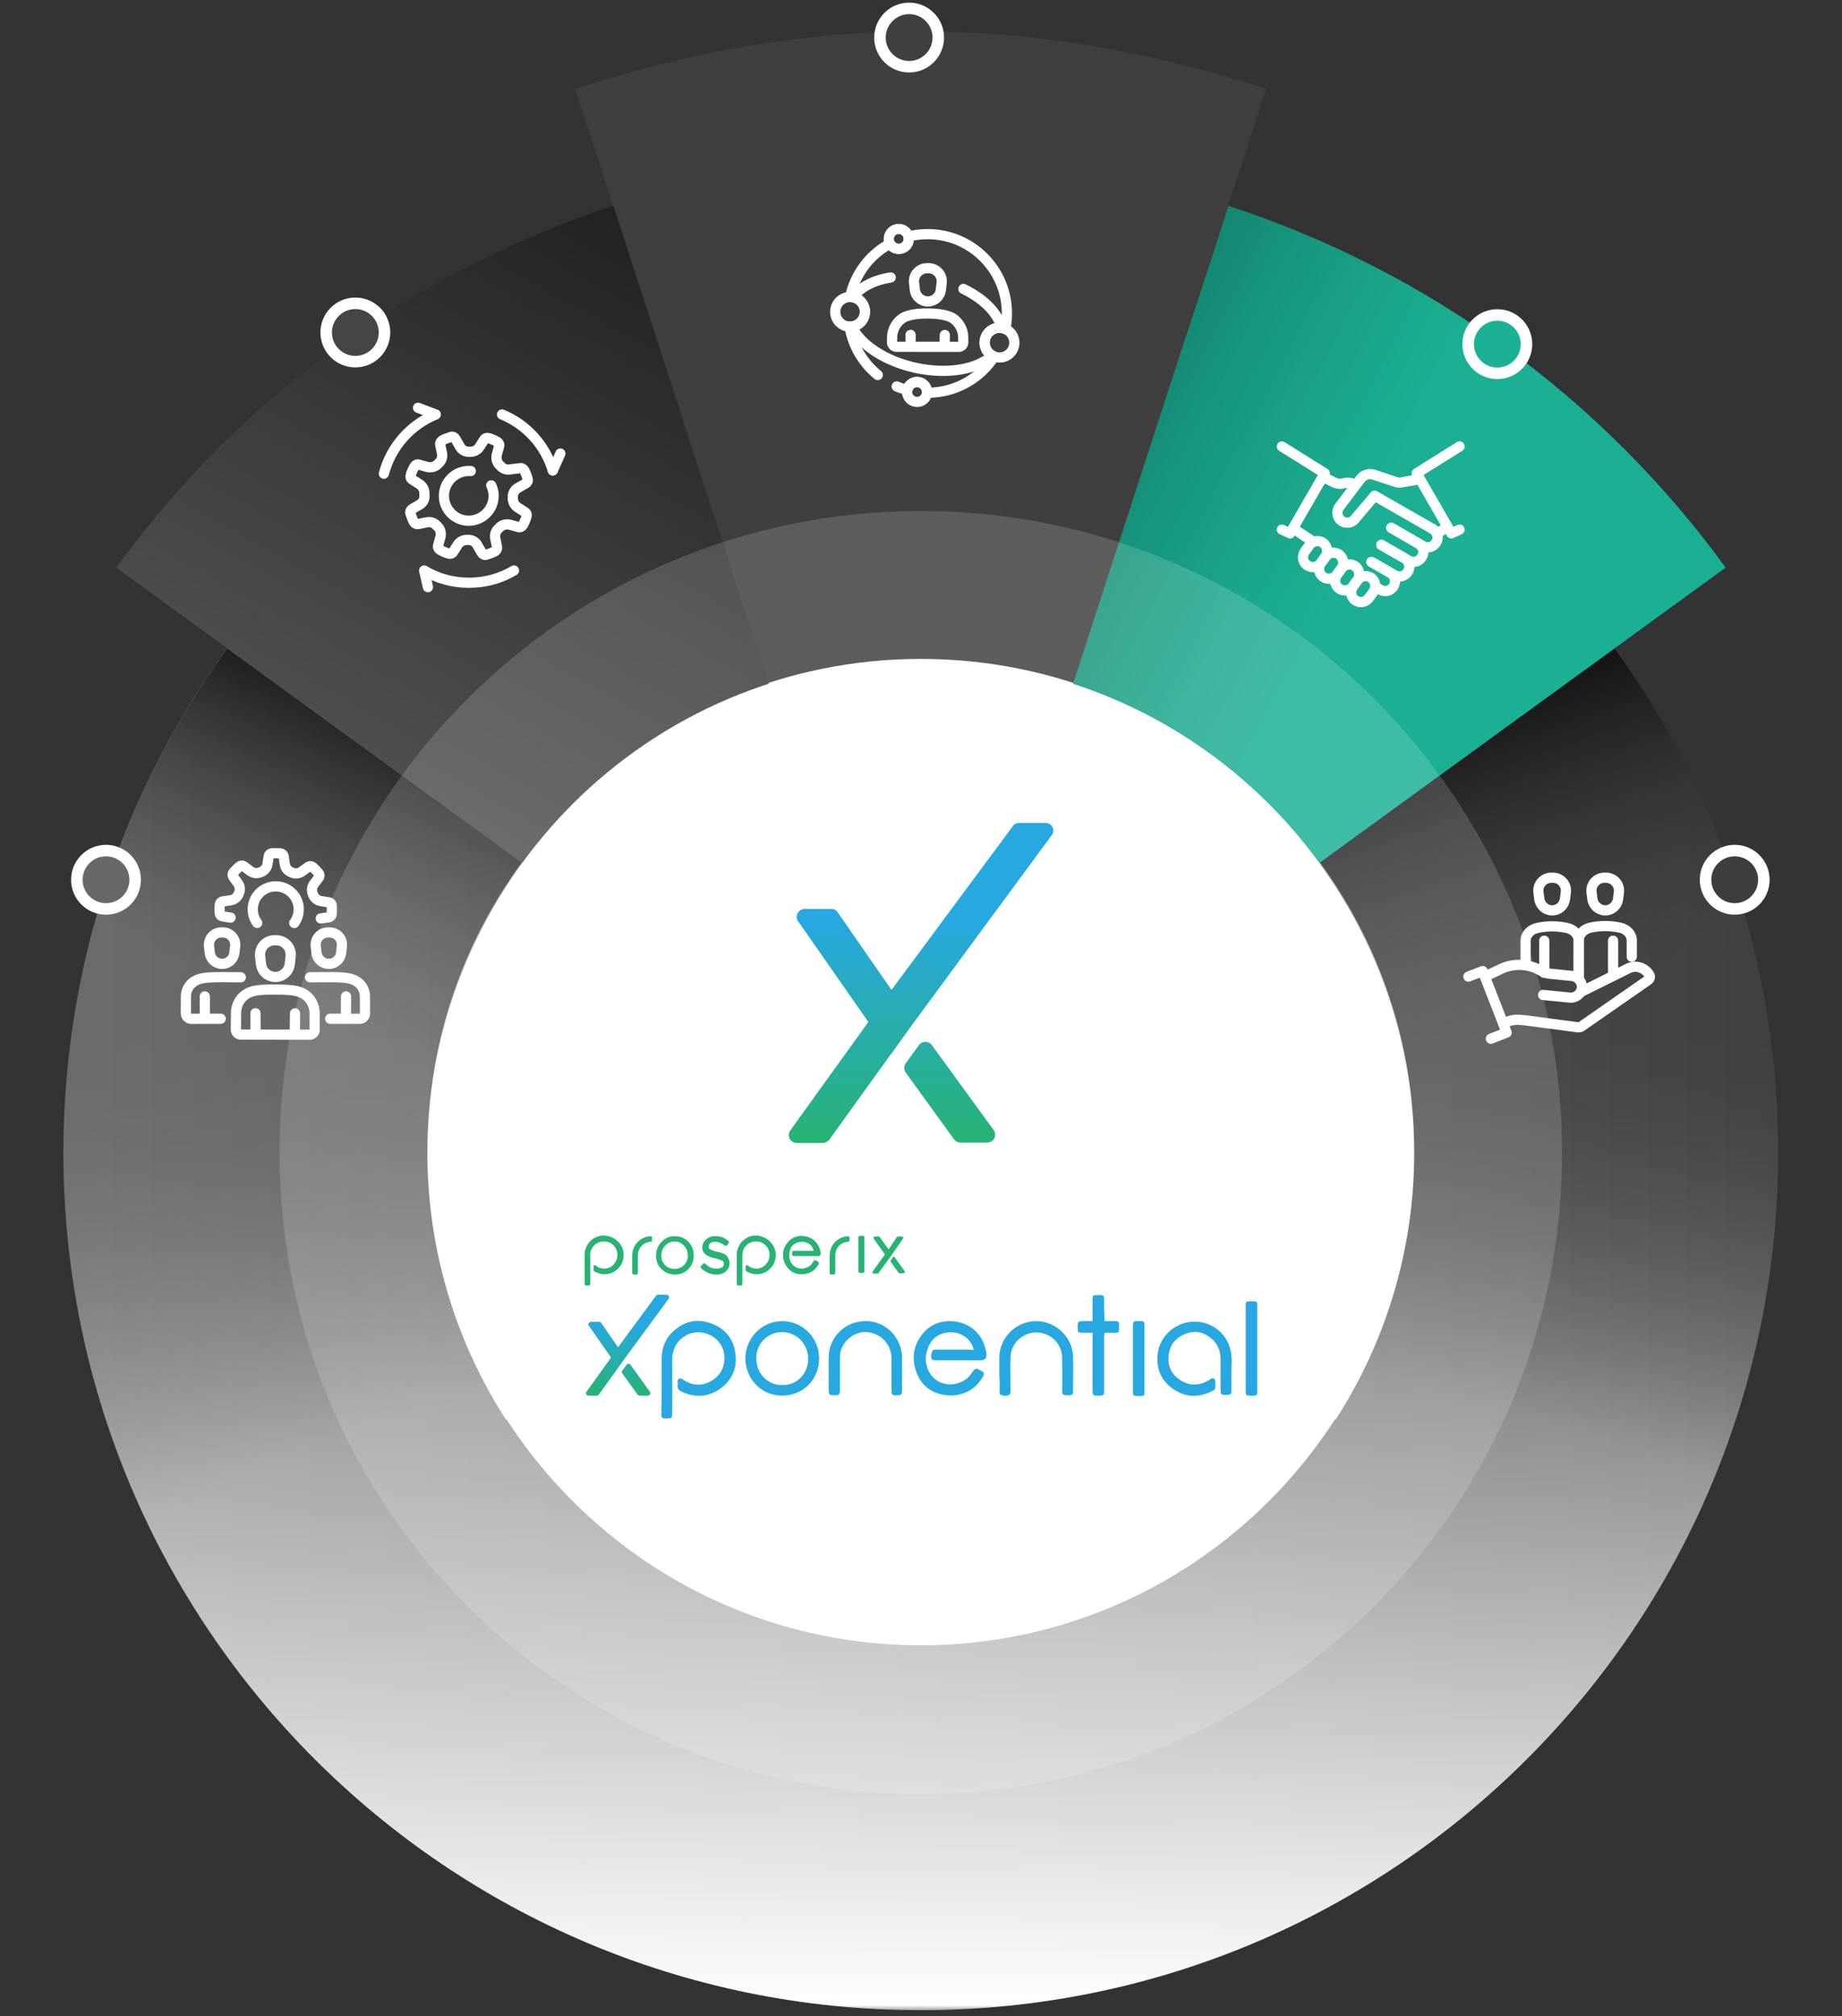 <svg width="254" height="278" viewBox="0 0 254 278" fill="none" xmlns="http://www.w3.org/2000/svg">
<rect x="0" y="0" width="254" height="278" fill="#333333" stroke="none"/>
<path d="M245.196 158.915C245.196 93.602 192.265 40.655 126.971 40.655C61.676 40.655 8.745 93.602 8.745 158.915C8.745 224.229 61.676 277.176 126.971 277.176C192.265 277.176 245.196 224.229 245.196 158.915Z" fill="url(#paint0_linear_401_3129)"/>
<path d="M126.97 158.915L79.318 12.256C111.69 1.718 142.211 1.718 174.582 12.256L126.97 158.915Z" fill="#3F3F3F"/>
<g opacity="0.49">
<path d="M194.89 158.915C194.89 121.394 164.482 90.976 126.971 90.976C89.46 90.976 59.052 121.394 59.052 158.915C59.052 196.437 89.46 226.855 126.971 226.855C164.482 226.855 194.89 196.437 194.89 158.915Z" fill="white"/>
</g>
<path d="M129.383 5.177C129.383 2.956 127.583 1.155 125.362 1.155C123.141 1.155 121.341 2.956 121.341 5.177C121.341 7.399 123.141 9.2 125.362 9.2C127.583 9.2 129.383 7.399 129.383 5.177Z" fill="#3F3F3F" stroke="white" stroke-width="1.587" stroke-miterlimit="10"/>
<path d="M123.629 47.815C123.284 47.815 123 47.531 123 47.185L123.018 46.636C122.982 45.306 123.833 44.03 124.968 43.622C125.703 43.365 126.599 43.214 127.928 43.223C129.258 43.232 130.153 43.383 130.889 43.64C132.023 44.048 132.874 45.342 132.821 46.671L132.83 47.194C132.83 47.54 132.546 47.824 132.201 47.824L123.629 47.815Z" stroke="white" stroke-width="1.406" stroke-miterlimit="10" stroke-linecap="round" stroke-linejoin="round"/>
<path d="M125.562 47.77V46.175" stroke="white" stroke-width="1.406" stroke-miterlimit="10" stroke-linecap="round" stroke-linejoin="round"/>
<path d="M130.286 46.193L130.26 47.771" stroke="white" stroke-width="1.406" stroke-miterlimit="10" stroke-linecap="round" stroke-linejoin="round"/>
<path d="M121.041 51.706C119.02 50.066 117.593 47.717 117.149 45.032C117.167 45.032 117.194 45.032 117.22 45.032C118.355 45.032 119.268 44.119 119.268 42.984C119.268 41.849 118.364 40.945 117.229 40.937C117.903 37.763 119.95 35.095 122.725 33.597C122.955 34.023 123.416 34.315 123.939 34.315C124.701 34.315 125.313 33.695 125.313 32.941C125.313 32.826 125.304 32.72 125.269 32.613C126.12 32.392 127.006 32.285 127.919 32.285C133.955 32.285 138.848 37.178 138.848 43.215C138.848 43.95 138.777 44.668 138.635 45.368C138.387 45.253 138.103 45.2 137.82 45.2C136.685 45.2 135.772 46.113 135.772 47.248C135.772 48.125 136.322 48.87 137.102 49.162C135.161 52.167 131.775 54.152 127.928 54.152C127.901 54.152 127.866 54.152 127.83 54.152C127.848 53.851 127.777 53.55 127.6 53.284C127.174 52.654 126.323 52.486 125.694 52.903C125.375 53.115 125.18 53.434 125.109 53.789C124.604 53.656 124.116 53.488 123.647 53.284" stroke="white" stroke-width="1.406" stroke-miterlimit="10" stroke-linecap="round" stroke-linejoin="round"/>
<path d="M117.654 40.99C118.594 39.598 120.473 38.632 122.822 38.26" stroke="white" stroke-width="1.406" stroke-miterlimit="10" stroke-linecap="round" stroke-linejoin="round"/>
<path d="M117.46 45.023C118.639 47.513 121.989 49.783 126.262 50.722C130.667 51.679 134.771 50.935 136.827 49.038" stroke="white" stroke-width="1.406" stroke-miterlimit="10" stroke-linecap="round" stroke-linejoin="round"/>
<path d="M138.095 45.218C137.643 43.197 135.675 41.211 132.848 39.837" stroke="white" stroke-width="1.406" stroke-miterlimit="10" stroke-linecap="round" stroke-linejoin="round"/>
<path d="M125.313 32.941C125.313 33.704 124.702 34.315 123.939 34.315C123.416 34.315 122.964 34.023 122.725 33.597C122.619 33.402 122.557 33.181 122.557 32.941C122.557 32.179 123.177 31.567 123.931 31.567C124.578 31.567 125.118 32.011 125.26 32.613C125.296 32.72 125.313 32.826 125.313 32.941Z" stroke="white" stroke-width="1.406" stroke-miterlimit="10" stroke-linecap="round" stroke-linejoin="round"/>
<path d="M127.83 54.144C127.804 54.551 127.591 54.941 127.219 55.19C126.589 55.606 125.738 55.438 125.313 54.809C125.1 54.489 125.038 54.126 125.109 53.78C125.18 53.435 125.375 53.107 125.694 52.894C126.323 52.468 127.174 52.646 127.6 53.275C127.768 53.541 127.848 53.842 127.83 54.144Z" stroke="white" stroke-width="1.406" stroke-miterlimit="10" stroke-linecap="round" stroke-linejoin="round"/>
<path d="M119.268 42.993C119.268 44.127 118.355 45.04 117.22 45.04C117.194 45.04 117.167 45.04 117.149 45.04C116.05 45.005 115.173 44.101 115.173 43.002C115.173 41.867 116.086 40.954 117.22 40.954H117.229C118.355 40.945 119.268 41.858 119.268 42.993Z" stroke="white" stroke-width="1.406" stroke-miterlimit="10" stroke-linecap="round" stroke-linejoin="round"/>
<path d="M139.876 47.248C139.876 48.382 138.955 49.295 137.829 49.295C137.572 49.295 137.332 49.251 137.102 49.162C136.322 48.87 135.772 48.125 135.772 47.248C135.772 46.113 136.694 45.2 137.82 45.2C138.113 45.2 138.387 45.262 138.635 45.368C139.362 45.679 139.876 46.405 139.876 47.248Z" stroke="white" stroke-width="1.406" stroke-miterlimit="10" stroke-linecap="round" stroke-linejoin="round"/>
<path d="M127.83 36.983H128.061C129.133 36.983 129.975 37.923 129.851 38.995L129.736 39.971C129.629 40.875 128.858 41.566 127.945 41.566C127.032 41.566 126.261 40.883 126.155 39.971L126.04 38.995C125.916 37.923 126.749 36.983 127.83 36.983Z" stroke="white" stroke-width="1.406" stroke-miterlimit="10" stroke-linecap="round" stroke-linejoin="round"/>
<path d="M126.971 90.856C89.412 90.856 58.931 121.306 58.931 158.916C58.931 172.471 62.912 185.102 69.748 195.721L184.193 195.721C191.03 185.102 195.011 172.471 195.011 158.916C195.011 121.306 164.57 90.856 126.971 90.856Z" fill="url(#paint1_linear_401_3129)"/>
<mask id="mask0_401_3129" style="mask-type:alpha" maskUnits="userSpaceOnUse" x="0" y="104" width="254" height="174">
<rect x="0.266" y="277.176" width="172.452" height="253.735" transform="rotate(-90 0.266 277.176)" fill="url(#paint2_radial_401_3129)"/>
</mask>
<g mask="url(#mask0_401_3129)">
<path d="M245.196 158.915C245.196 93.602 192.265 40.655 126.971 40.655C61.676 40.655 8.745 93.602 8.745 158.915C8.745 224.229 61.676 277.176 126.971 277.176C192.265 277.176 245.196 224.229 245.196 158.915Z" fill="url(#paint3_linear_401_3129)"/>
</g>
<path d="M126.97 158.916L31.345 89.408C17.149 108.917 8.785 132.931 8.785 158.916C8.785 171.747 10.836 184.137 14.616 195.721L118.807 195.721L126.97 158.916Z" fill="url(#paint4_linear_401_3129)"/>
<path d="M222.637 89.408L126.971 158.916L174.14 195.721L239.365 195.721C243.145 184.137 245.196 171.788 245.196 158.916C245.196 132.931 236.832 108.917 222.637 89.408Z" fill="url(#paint5_linear_401_3129)"/>
<path d="M169.395 28.387L126.971 158.915L237.958 78.265C221.109 55.096 197.182 37.437 169.395 28.387Z" fill="url(#paint6_linear_401_3129)"/>
<path d="M84.587 28.387C56.76 37.437 32.874 55.096 16.024 78.265L127.012 158.915L84.587 28.387Z" fill="url(#paint7_linear_401_3129)"/>
<g opacity="0.16">
<path d="M215.399 158.916C215.399 110.064 175.808 70.462 126.971 70.462C78.133 70.462 38.543 110.064 38.543 158.916C38.543 207.767 78.133 247.369 126.971 247.369C175.808 247.369 215.399 207.767 215.399 158.916Z" fill="white"/>
</g>
<path d="M194.89 158.915C194.89 121.394 164.482 90.976 126.971 90.976C89.46 90.976 59.052 121.394 59.052 158.915C59.052 196.437 89.46 226.855 126.971 226.855C164.482 226.855 194.89 196.437 194.89 158.915Z" fill="white"/>
<path d="M18.638 121.305C18.638 119.084 16.838 117.283 14.617 117.283C12.396 117.283 10.596 119.084 10.596 121.305C10.596 123.527 12.396 125.328 14.617 125.328C16.838 125.328 18.638 123.527 18.638 121.305Z" fill="#686868" stroke="white" stroke-width="1.587" stroke-miterlimit="10"/>
<path d="M243.226 121.305C243.226 119.084 241.426 117.283 239.205 117.283C236.984 117.283 235.184 119.084 235.184 121.305C235.184 123.527 236.984 125.328 239.205 125.328C241.426 125.328 243.226 123.527 243.226 121.305Z" fill="#3D3D3D" stroke="white" stroke-width="1.587" stroke-miterlimit="10"/>
<path d="M53.02 45.844C53.02 43.623 51.22 41.822 48.999 41.822C46.778 41.822 44.977 43.623 44.977 45.844C44.977 48.066 46.778 49.867 48.999 49.867C51.22 49.867 53.02 48.066 53.02 45.844Z" fill="#454545" stroke="white" stroke-width="1.587" stroke-miterlimit="10"/>
<path d="M210.493 47.453C210.493 45.231 208.692 43.43 206.471 43.43C204.251 43.43 202.45 45.231 202.45 47.453C202.45 49.674 204.251 51.475 206.471 51.475C208.692 51.475 210.493 49.674 210.493 47.453Z" fill="#1CB195" stroke="white" stroke-width="1.587" stroke-miterlimit="10"/>
<path d="M94.979 171.277C94.477 170.729 93.839 170.456 93.063 170.456C92.288 170.456 91.65 170.729 91.148 171.322C90.692 171.824 90.464 172.416 90.464 173.146C90.464 173.829 90.692 174.468 91.194 174.969C91.695 175.471 92.334 175.744 93.063 175.744C93.839 175.744 94.477 175.471 94.933 174.969C95.435 174.468 95.663 173.829 95.663 173.146C95.663 172.371 95.435 171.778 94.979 171.277ZM94.614 174.057C94.431 174.331 94.249 174.559 93.93 174.741C93.656 174.878 93.337 174.969 93.018 174.969C92.699 174.969 92.379 174.878 92.106 174.741C91.832 174.604 91.604 174.377 91.422 174.057C91.239 173.784 91.194 173.465 91.194 173.1C91.194 172.553 91.376 172.143 91.741 171.732C92.106 171.368 92.516 171.185 93.018 171.185C93.519 171.185 93.93 171.368 94.295 171.732C94.659 172.097 94.842 172.553 94.842 173.1C94.888 173.419 94.796 173.738 94.614 174.057ZM106.972 172.918C107.017 173.647 106.744 174.377 106.242 174.878C105.741 175.425 105.057 175.699 104.327 175.699C103.825 175.699 103.369 175.562 102.913 175.288C102.868 175.243 102.822 175.197 102.822 175.106V174.65C102.822 174.559 102.868 174.513 102.913 174.468C103.005 174.422 103.05 174.422 103.141 174.513C103.461 174.787 103.871 174.924 104.281 174.924C104.829 174.924 105.33 174.696 105.649 174.285C106.014 173.875 106.151 173.374 106.105 172.827C106.014 171.96 105.33 171.277 104.464 171.185C103.917 171.14 103.415 171.277 103.005 171.641C102.594 172.006 102.366 172.507 102.366 173.009L102.366 177.066C102.366 177.157 102.275 177.249 102.184 177.249H101.773C101.682 177.249 101.591 177.157 101.591 177.066L101.591 173.009C101.591 172.279 101.91 171.596 102.412 171.094C102.959 170.593 103.643 170.319 104.373 170.365C105.832 170.502 106.881 171.596 106.972 172.918ZM85.995 172.918C86.041 173.647 85.767 174.377 85.266 174.878C84.764 175.425 84.08 175.699 83.35 175.699C82.849 175.699 82.393 175.562 81.937 175.288C81.891 175.243 81.846 175.197 81.846 175.106V174.65C81.846 174.559 81.891 174.513 81.937 174.468C82.028 174.422 82.073 174.422 82.165 174.513C82.484 174.787 82.894 174.924 83.305 174.924C83.852 174.924 84.354 174.696 84.673 174.285C85.038 173.875 85.174 173.374 85.129 172.827C85.038 171.96 84.354 171.277 83.487 171.185C82.94 171.14 82.438 171.277 82.028 171.641C81.618 172.006 81.389 172.507 81.389 173.009L81.389 177.066C81.389 177.157 81.298 177.249 81.207 177.249H80.797C80.706 177.249 80.614 177.157 80.614 177.066L80.614 173.009C80.614 172.279 80.933 171.596 81.435 171.094C81.982 170.593 82.666 170.319 83.396 170.365C84.855 170.502 85.95 171.596 85.995 172.918ZM89.826 170.502C89.871 170.547 89.917 170.593 89.917 170.684V171.003C89.917 171.14 89.826 171.231 89.689 171.231C88.731 171.277 87.956 172.097 87.956 173.1L87.956 175.516C87.956 175.653 87.865 175.744 87.728 175.744H87.409C87.272 175.744 87.181 175.653 87.181 175.516L87.181 173.1C87.181 171.687 88.275 170.547 89.689 170.456C89.734 170.41 89.78 170.456 89.826 170.502ZM122.978 173.009L122.522 173.647L121.154 175.516C121.108 175.562 121.063 175.607 121.017 175.607H120.47C120.424 175.607 120.333 175.562 120.333 175.516C120.287 175.471 120.287 175.379 120.333 175.334L122.02 172.963L120.47 170.775C120.424 170.729 120.424 170.638 120.47 170.593C120.515 170.547 120.561 170.502 120.607 170.502H121.199C121.245 170.502 121.291 170.547 121.336 170.593L122.522 172.279L123.662 170.593C123.708 170.547 123.753 170.502 123.799 170.502H124.392C124.437 170.502 124.528 170.547 124.528 170.593C124.574 170.638 124.574 170.729 124.528 170.775L122.978 173.009ZM124.756 175.471C124.711 175.516 124.665 175.562 124.62 175.562H124.027C123.981 175.562 123.936 175.516 123.89 175.471L122.841 174.012C122.795 173.966 122.795 173.875 122.841 173.784L123.115 173.374C123.16 173.282 123.343 173.282 123.388 173.374L124.711 175.243C124.802 175.379 124.802 175.425 124.756 175.471ZM119.193 170.593V175.334C119.193 175.425 119.102 175.516 119.011 175.516H118.555C118.463 175.516 118.372 175.425 118.372 175.334V170.593C118.372 170.502 118.463 170.41 118.555 170.41H119.011C119.147 170.41 119.193 170.502 119.193 170.593ZM117.05 170.502C117.095 170.547 117.141 170.593 117.141 170.684V171.003C117.141 171.14 117.05 171.231 116.913 171.231C115.955 171.277 115.18 172.097 115.18 173.1V175.516C115.18 175.653 115.089 175.744 114.952 175.744H114.633C114.496 175.744 114.405 175.653 114.405 175.516V173.1C114.405 171.687 115.499 170.547 116.913 170.456C116.959 170.41 117.004 170.456 117.05 170.502ZM112.626 171.413C112.946 171.824 113.128 172.325 113.174 172.872C113.174 172.963 113.128 173.054 113.082 173.1C113.037 173.146 112.946 173.191 112.854 173.191H109.526C109.48 173.191 109.252 173.191 109.206 173.009C109.206 173.009 109.206 173.009 109.206 172.963C109.206 172.827 109.252 172.735 109.252 172.599C109.297 172.507 109.343 172.462 109.434 172.462H112.216C112.125 172.188 112.034 172.006 111.897 171.824C111.76 171.641 111.532 171.459 111.258 171.368C111.03 171.277 110.848 171.231 110.62 171.231C110.118 171.231 109.708 171.368 109.389 171.641C109.161 171.824 108.978 172.143 108.887 172.553C108.887 172.553 108.887 172.553 108.887 172.599C108.841 172.735 108.841 172.918 108.841 173.054C108.841 173.146 108.841 173.191 108.841 173.282V173.374C108.887 173.784 109.069 174.149 109.343 174.422C109.662 174.741 110.073 174.924 110.529 174.924C110.757 174.924 110.985 174.878 111.213 174.787C111.441 174.696 111.623 174.604 111.76 174.468C111.897 174.331 112.034 174.149 112.216 173.875C112.262 173.784 112.398 173.738 112.49 173.784L112.809 173.966C112.854 174.012 112.9 174.057 112.9 174.103C112.9 174.149 112.9 174.194 112.9 174.285C112.718 174.604 112.535 174.832 112.353 175.015C112.125 175.243 111.851 175.379 111.578 175.516C111.304 175.607 110.939 175.699 110.574 175.699C109.754 175.699 109.115 175.425 108.659 174.878C108.203 174.331 107.975 173.738 107.975 173.054C107.975 172.416 108.157 171.869 108.568 171.368C109.069 170.729 109.754 170.41 110.574 170.41C111.441 170.456 112.125 170.775 112.626 171.413ZM100.496 173.647C100.588 173.829 100.588 174.012 100.588 174.194C100.588 174.422 100.542 174.65 100.451 174.832C100.36 175.015 100.223 175.197 100.086 175.334C99.904 175.471 99.721 175.562 99.493 175.653C99.265 175.744 99.037 175.744 98.764 175.744C98.353 175.744 97.988 175.653 97.669 175.516C97.35 175.379 97.031 175.197 96.757 174.924L96.712 174.878C96.666 174.832 96.62 174.787 96.62 174.696C96.62 174.604 96.62 174.559 96.712 174.513L96.939 174.285C96.985 174.24 97.076 174.194 97.122 174.194C97.213 174.194 97.259 174.24 97.304 174.285L97.35 174.331C97.578 174.513 97.806 174.696 98.034 174.787C98.262 174.878 98.536 174.924 98.809 174.924C98.992 174.924 99.128 174.924 99.265 174.878C99.402 174.832 99.493 174.787 99.584 174.741C99.676 174.696 99.721 174.604 99.767 174.513C99.812 174.422 99.812 174.331 99.812 174.24C99.812 174.149 99.812 174.057 99.767 174.012C99.767 173.966 99.721 173.921 99.63 173.875C99.539 173.829 99.448 173.738 99.265 173.693C99.083 173.647 98.9 173.556 98.627 173.51C98.353 173.465 98.08 173.374 97.852 173.282C97.624 173.191 97.441 173.1 97.304 172.963C97.122 172.827 97.031 172.69 96.939 172.507C96.848 172.325 96.848 172.143 96.848 171.96C96.848 171.778 96.894 171.641 96.939 171.504C97.031 171.277 97.168 171.049 97.395 170.866C97.532 170.729 97.76 170.638 97.943 170.547C98.171 170.456 98.399 170.456 98.627 170.456C98.992 170.456 99.311 170.502 99.584 170.593C99.858 170.684 100.132 170.866 100.36 171.049L100.405 171.094C100.542 171.185 100.542 171.368 100.451 171.459L100.268 171.687C100.223 171.732 100.177 171.778 100.086 171.778C99.995 171.778 99.949 171.778 99.904 171.732L99.858 171.687C99.493 171.413 99.083 171.231 98.627 171.231C98.49 171.231 98.353 171.231 98.216 171.277C98.08 171.322 97.988 171.368 97.943 171.413C97.852 171.459 97.806 171.55 97.76 171.641C97.715 171.732 97.715 171.778 97.715 171.869C97.715 171.96 97.715 172.052 97.76 172.097C97.76 172.143 97.806 172.188 97.897 172.234C97.988 172.279 98.08 172.371 98.262 172.416C98.444 172.462 98.627 172.553 98.9 172.599C99.174 172.644 99.448 172.735 99.676 172.827C99.904 172.918 100.086 173.009 100.223 173.146C100.314 173.328 100.405 173.465 100.496 173.647Z" fill="#27B374"/>
<path d="M134.287 186.138C133.968 184.77 132.783 183.813 131.415 183.722C129.454 183.585 128.131 184.679 127.721 186.685C127.584 187.369 127.675 188.053 127.903 188.691C128.496 190.332 130.138 191.198 131.871 190.788C132.783 190.56 133.512 190.104 134.014 189.284C134.105 189.147 134.196 189.056 134.287 188.919C134.424 188.736 134.607 188.691 134.835 188.782C135.017 188.873 135.199 188.964 135.382 189.056C135.701 189.238 135.747 189.42 135.564 189.785C134.88 190.97 133.923 191.836 132.6 192.201C131.506 192.52 130.366 192.475 129.271 192.11C127.63 191.563 126.672 190.332 126.216 188.736C125.714 186.959 126.079 185.317 127.265 183.859C128.268 182.673 129.59 182.126 131.095 182.172C133.421 182.217 135.336 183.676 135.883 185.956C135.975 186.229 136.02 186.548 136.02 186.822C136.066 187.278 135.792 187.506 135.382 187.551C135.336 187.551 135.336 187.551 135.291 187.551C133.193 187.551 131.095 187.551 128.998 187.551C128.496 187.551 128.359 187.369 128.405 186.822C128.405 186.685 128.45 186.594 128.496 186.457C128.542 186.229 128.678 186.092 128.952 186.092C129.089 186.092 129.18 186.092 129.317 186.092C130.776 186.092 132.281 186.092 133.74 186.092C133.923 186.138 134.105 186.138 134.287 186.138Z" fill="#27A8E0"/>
<path d="M91.24 191.062C91.24 189.831 91.24 188.6 91.24 187.369C91.24 185.865 91.742 184.543 92.882 183.54C94.386 182.172 96.165 181.762 98.08 182.491C99.995 183.175 101.181 184.634 101.409 186.685C101.683 188.691 100.907 190.332 99.266 191.518C97.624 192.657 95.8 192.748 93.976 191.882C93.611 191.7 93.383 191.472 93.429 191.016C93.474 190.834 93.429 190.651 93.429 190.469C93.474 190.104 93.748 189.968 94.067 190.15C94.158 190.195 94.25 190.287 94.341 190.332C95.526 191.062 96.758 191.153 97.989 190.469C99.22 189.785 99.859 188.737 99.904 187.323C99.95 185.454 98.536 183.904 96.621 183.722C94.842 183.54 93.201 184.725 92.79 186.548C92.699 186.868 92.699 187.232 92.699 187.551C92.699 189.968 92.699 192.384 92.699 194.8C92.699 195.529 92.654 195.575 91.924 195.575C91.833 195.575 91.696 195.575 91.605 195.575C91.331 195.529 91.194 195.438 91.194 195.165C91.194 195.028 91.194 194.937 91.194 194.8C91.24 193.523 91.24 192.293 91.24 191.062Z" fill="#27A8E0"/>
<path d="M169.81 189.466C169.81 190.196 169.81 190.971 169.81 191.7C169.81 192.202 169.674 192.338 169.172 192.338H169.126C168.351 192.338 168.306 192.293 168.306 191.518C168.306 190.15 168.306 188.737 168.306 187.369C168.306 186.229 167.895 185.272 167.029 184.543C165.934 183.631 164.703 183.403 163.381 183.95C162.058 184.497 161.283 185.5 161.146 186.913C160.964 188.418 161.602 189.603 162.879 190.378C164.201 191.153 165.524 191.062 166.801 190.241C166.846 190.196 166.937 190.15 166.983 190.104C167.257 189.968 167.53 190.059 167.576 190.378C167.621 190.697 167.576 191.016 167.576 191.335C167.576 191.563 167.393 191.7 167.165 191.791C165.341 192.749 163.517 192.703 161.83 191.563C160.325 190.56 159.55 189.056 159.596 187.278C159.641 184.406 161.83 182.628 163.882 182.309C166.527 181.853 169.172 183.54 169.719 186.321C169.81 186.777 169.81 187.232 169.856 187.688C169.81 188.235 169.81 188.874 169.81 189.466Z" fill="#27A8E0"/>
<path d="M107.838 192.429C104.646 192.429 102.731 189.74 102.776 187.187C102.867 184.588 104.919 182.126 107.975 182.172C110.756 182.218 112.991 184.543 112.945 187.369C112.945 190.241 110.665 192.475 107.838 192.429ZM107.884 190.97C109.708 191.062 111.44 189.557 111.44 187.369C111.44 185.318 109.844 183.676 107.838 183.676C105.831 183.676 104.235 185.318 104.281 187.369C104.327 189.512 106.014 191.062 107.884 190.97Z" fill="#27A8E0"/>
<path d="M137.799 189.284C137.799 188.554 137.799 187.871 137.799 187.141C137.844 184.36 140.17 182.126 142.997 182.172C145.642 182.218 147.877 184.406 147.968 187.004C148.014 188.6 147.968 190.241 147.968 191.837C147.968 192.247 147.831 192.384 147.421 192.384C146.645 192.384 146.417 192.475 146.463 191.472C146.509 190.059 146.463 188.646 146.463 187.232C146.463 185.637 145.369 184.269 143.864 183.859C141.675 183.221 139.395 184.862 139.349 187.141C139.304 188.554 139.349 190.013 139.349 191.426C139.349 191.563 139.349 191.7 139.349 191.837C139.349 192.247 139.212 192.384 138.802 192.429C138.665 192.429 138.483 192.429 138.346 192.429C137.981 192.384 137.844 192.293 137.844 191.928C137.844 191.426 137.844 190.925 137.844 190.469C137.799 190.059 137.799 189.648 137.799 189.284Z" fill="#27A8E0"/>
<path d="M114.269 189.284C114.269 188.554 114.269 187.871 114.269 187.141C114.269 184.907 115.956 182.4 119.011 182.172C121.656 181.99 123.845 183.859 124.301 186.321C124.392 186.685 124.392 187.096 124.392 187.46C124.392 188.874 124.392 190.287 124.392 191.654C124.392 191.791 124.392 191.974 124.346 192.11C124.21 192.429 123.936 192.384 123.708 192.384C123.434 192.384 123.115 192.475 122.978 192.156C122.933 192.019 122.933 191.882 122.933 191.7C122.933 190.241 122.933 188.782 122.933 187.369C122.933 185.363 121.519 183.859 119.558 183.677C117.962 183.54 116.321 184.725 115.91 186.366C115.819 186.685 115.819 187.05 115.819 187.369C115.819 188.782 115.819 190.15 115.819 191.563C115.819 191.7 115.819 191.791 115.819 191.928C115.773 192.247 115.637 192.384 115.317 192.384C115.135 192.384 114.998 192.384 114.816 192.384C114.405 192.384 114.314 192.247 114.269 191.837C114.269 190.971 114.269 190.15 114.269 189.284Z" fill="#27A8E0"/>
<path d="M152.299 182.172C152.755 182.172 153.166 182.172 153.53 182.172C153.667 182.172 153.804 182.172 153.941 182.172C154.214 182.218 154.306 182.309 154.306 182.583C154.306 182.856 154.306 183.084 154.306 183.358C154.306 183.677 154.214 183.768 153.895 183.768C153.485 183.768 153.074 183.768 152.664 183.768C152.573 183.768 152.436 183.768 152.299 183.813C152.299 183.996 152.254 184.178 152.254 184.36C152.254 186.777 152.254 189.193 152.254 191.563C152.254 191.7 152.254 191.791 152.254 191.928C152.254 192.293 152.117 192.43 151.752 192.43C151.524 192.43 151.342 192.43 151.114 192.43C150.794 192.43 150.703 192.293 150.658 191.974C150.658 191.837 150.658 191.7 150.658 191.563C150.658 189.147 150.658 186.731 150.658 184.36C150.658 184.178 150.658 183.996 150.658 183.768C150.202 183.768 149.837 183.768 149.426 183.768C148.605 183.768 148.605 183.768 148.605 182.947C148.605 182.218 148.651 182.172 149.381 182.172C149.791 182.172 150.202 182.172 150.658 182.172C150.658 181.944 150.658 181.808 150.658 181.625C150.658 180.805 150.658 179.938 150.658 179.118C150.658 178.662 150.749 178.571 151.205 178.571C151.387 178.571 151.57 178.571 151.752 178.571C152.117 178.571 152.254 178.708 152.254 179.072C152.254 179.528 152.254 179.938 152.254 180.394C152.299 180.941 152.299 181.534 152.299 182.172Z" fill="#27A8E0"/>
<path d="M171.771 185.91C171.771 183.996 171.771 182.081 171.771 180.166C171.771 180.029 171.771 179.938 171.771 179.801C171.771 179.574 171.908 179.437 172.136 179.437C172.41 179.437 172.684 179.437 173.003 179.437C173.231 179.437 173.368 179.574 173.368 179.801C173.368 179.893 173.368 180.029 173.368 180.121C173.368 183.996 173.368 187.871 173.368 191.746C173.368 191.837 173.368 191.973 173.368 192.065C173.368 192.293 173.231 192.429 173.003 192.429C172.729 192.429 172.456 192.429 172.182 192.429C171.908 192.429 171.771 192.293 171.771 192.019C171.771 191.882 171.771 191.791 171.771 191.654C171.771 189.74 171.771 187.825 171.771 185.91Z" fill="#27A8E0"/>
<path d="M156.222 187.232C156.222 185.773 156.222 184.269 156.222 182.81C156.222 182.263 156.313 182.126 156.906 182.172C157.088 182.172 157.225 182.172 157.407 182.172C157.681 182.172 157.818 182.309 157.818 182.582C157.818 182.673 157.818 182.81 157.818 182.901C157.818 185.865 157.818 188.782 157.818 191.745C157.818 191.882 157.818 191.973 157.818 192.11C157.818 192.338 157.681 192.475 157.499 192.475C157.179 192.475 156.906 192.52 156.586 192.475C156.358 192.475 156.222 192.338 156.222 192.11C156.222 191.973 156.222 191.882 156.222 191.745C156.222 190.195 156.222 188.737 156.222 187.232Z" fill="#27A8E0"/>
<path d="M86.953 188.19C86.816 188.007 86.497 188.007 86.406 188.19L85.813 188.965C85.722 189.102 85.722 189.238 85.813 189.375L87.911 192.293C87.956 192.384 88.093 192.429 88.184 192.429H89.324C89.461 192.429 89.598 192.338 89.644 192.247C89.689 192.11 89.689 191.974 89.598 191.882L86.953 188.19ZM92.197 178.707C92.152 178.571 92.015 178.525 91.878 178.525H90.738C90.601 178.525 90.51 178.571 90.464 178.662L85.22 185.774L82.894 182.4C82.849 182.309 82.712 182.263 82.621 182.263H81.481C81.344 182.263 81.253 182.355 81.162 182.446C81.116 182.582 81.116 182.719 81.207 182.81L84.263 187.187L80.888 191.882C80.797 191.974 80.797 192.11 80.843 192.247C80.888 192.384 81.025 192.429 81.162 192.429H82.302C82.393 192.429 82.53 192.384 82.575 192.293L85.266 188.554L86.178 187.278L92.243 179.027C92.243 178.935 92.288 178.799 92.197 178.707Z" fill="url(#paint8_linear_401_3129)"/>
<path d="M128.496 144.106C128.085 143.513 127.128 143.513 126.717 144.106L124.893 146.613C124.619 147.024 124.619 147.525 124.893 147.89L131.551 157.099C131.779 157.372 132.098 157.554 132.463 157.554H136.111C136.521 157.554 136.886 157.327 137.114 156.962C137.297 156.597 137.251 156.141 137.023 155.822L128.496 144.106ZM145.14 114.064C144.958 113.699 144.593 113.471 144.137 113.471H140.534C140.169 113.471 139.805 113.653 139.622 113.972L122.932 136.493L115.499 125.78C115.271 125.461 114.952 125.324 114.587 125.324L110.985 125.324C110.574 125.324 110.209 125.552 109.981 125.916C109.799 126.281 109.799 126.737 110.073 127.056L119.74 140.915L108.978 155.868C108.75 156.187 108.705 156.643 108.887 157.007C109.069 157.372 109.434 157.6 109.89 157.6H113.447C113.812 157.6 114.131 157.418 114.359 157.144L122.887 145.291V145.337L125.759 141.325L144.958 115.249C145.322 114.839 145.322 114.428 145.14 114.064Z" fill="url(#paint9_linear_401_3129)"/>
<path d="M44.229 126.637L45.322 126.484C45.539 126.457 45.71 126.276 45.737 126.05C45.773 125.644 45.773 125.247 45.746 124.849C45.728 124.624 45.566 124.443 45.34 124.416L44.248 124.245C43.769 124.172 43.372 123.847 43.191 123.405L43.119 123.215C42.938 122.773 43.011 122.267 43.299 121.879L43.959 121.003C44.094 120.823 44.085 120.579 43.95 120.407C43.697 120.1 43.408 119.811 43.11 119.549C42.938 119.405 42.694 119.396 42.514 119.522L41.62 120.172C41.232 120.452 40.726 120.516 40.284 120.326L40.094 120.245C39.652 120.055 39.345 119.649 39.273 119.179L39.119 118.087C39.092 117.87 38.911 117.698 38.686 117.671C38.279 117.635 37.882 117.635 37.485 117.662C37.259 117.68 37.078 117.843 37.051 118.069L36.88 119.161C36.808 119.64 36.483 120.037 36.04 120.218L35.85 120.29C35.408 120.47 34.902 120.398 34.514 120.109L33.638 119.45C33.458 119.315 33.214 119.324 33.042 119.459C32.736 119.712 32.447 120.001 32.185 120.299C32.04 120.47 32.031 120.714 32.158 120.895L32.808 121.789C33.088 122.177 33.151 122.683 32.961 123.125L32.88 123.315C32.69 123.757 32.284 124.064 31.814 124.136L30.722 124.29C30.505 124.317 30.334 124.497 30.307 124.723C30.27 125.129 30.27 125.527 30.298 125.924C30.316 126.15 30.478 126.33 30.704 126.357L31.796 126.529" stroke="white" stroke-width="1.406" stroke-miterlimit="10" stroke-linecap="round" stroke-linejoin="round"/>
<path d="M35.463 127.26C34.605 126.096 34.65 124.443 35.607 123.333C36.88 121.843 39.165 121.843 40.438 123.333C41.395 124.452 41.44 126.105 40.573 127.269" stroke="white" stroke-width="1.406" stroke-miterlimit="10" stroke-linecap="round" stroke-linejoin="round"/>
<path d="M42.758 134.754C43.119 134.745 45.105 134.736 45.548 134.736C46.848 134.745 47.823 134.781 48.536 135.016C49.647 135.386 50.369 136.343 50.324 137.526L50.333 139.738C50.333 140.145 49.999 140.479 49.593 140.479L45.53 140.47" stroke="white" stroke-width="1.406" stroke-miterlimit="10" stroke-linecap="round" stroke-linejoin="round"/>
<path d="M47.715 137.391L47.697 140.433" stroke="white" stroke-width="1.406" stroke-miterlimit="10" stroke-linecap="round" stroke-linejoin="round"/>
<path d="M33.205 134.754C32.844 134.745 30.858 134.736 30.415 134.736C29.115 134.745 28.14 134.781 27.427 135.016C26.316 135.386 25.594 136.343 25.639 137.526L25.63 139.738C25.63 140.145 25.964 140.479 26.37 140.479L30.433 140.47" stroke="white" stroke-width="1.406" stroke-miterlimit="10" stroke-linecap="round" stroke-linejoin="round"/>
<path d="M28.239 137.391L28.257 140.433" stroke="white" stroke-width="1.406" stroke-miterlimit="10" stroke-linecap="round" stroke-linejoin="round"/>
<path d="M33.215 142.655C32.827 142.655 32.52 142.339 32.529 141.959L32.547 139.865C32.501 138.393 33.332 137.21 34.587 136.768C35.4 136.479 36.501 136.434 37.973 136.443C39.445 136.452 40.546 136.497 41.359 136.795C42.614 137.246 43.436 138.438 43.381 139.91L43.39 141.977C43.39 142.357 43.084 142.673 42.695 142.673L33.215 142.655Z" stroke="white" stroke-width="1.406" stroke-miterlimit="10" stroke-linecap="round" stroke-linejoin="round"/>
<path d="M35.237 142.61L35.228 139.711" stroke="white" stroke-width="1.406" stroke-miterlimit="10" stroke-linecap="round" stroke-linejoin="round"/>
<path d="M40.681 139.729L40.654 142.61" stroke="white" stroke-width="1.406" stroke-miterlimit="10" stroke-linecap="round" stroke-linejoin="round"/>
<path d="M37.846 129.653H38.099C39.291 129.653 40.212 130.691 40.076 131.874L39.95 132.949C39.833 133.951 38.984 134.709 37.972 134.709C36.961 134.709 36.112 133.951 35.995 132.949L35.869 131.874C35.733 130.691 36.654 129.653 37.846 129.653Z" stroke="white" stroke-width="1.406" stroke-miterlimit="10" stroke-linecap="round" stroke-linejoin="round"/>
<path d="M45.232 128.569H45.449C46.469 128.569 47.263 129.454 47.146 130.474L47.038 131.395C46.938 132.253 46.207 132.903 45.34 132.903C44.473 132.903 43.742 132.253 43.643 131.395L43.534 130.474C43.426 129.454 44.212 128.569 45.232 128.569Z" stroke="white" stroke-width="1.406" stroke-miterlimit="10" stroke-linecap="round" stroke-linejoin="round"/>
<path d="M30.515 128.569H30.732C31.752 128.569 32.547 129.454 32.429 130.474L32.321 131.395C32.222 132.253 31.49 132.903 30.623 132.903C29.757 132.903 29.025 132.253 28.926 131.395L28.818 130.474C28.709 129.454 29.495 128.569 30.515 128.569Z" stroke="white" stroke-width="1.406" stroke-miterlimit="10" stroke-linecap="round" stroke-linejoin="round"/>
<path d="M222.437 134.537V129.711" stroke="white" stroke-width="1.406" stroke-miterlimit="10" stroke-linecap="round" stroke-linejoin="round"/>
<path d="M212.943 134.135V129.711" stroke="white" stroke-width="1.406" stroke-miterlimit="10" stroke-linecap="round" stroke-linejoin="round"/>
<path d="M213.909 121.025H214.151C215.197 121.025 216.041 121.95 215.921 122.996L215.8 123.961C215.679 124.846 214.955 125.529 214.03 125.529C213.145 125.529 212.381 124.846 212.26 123.961L212.139 122.996C212.019 121.95 212.863 121.025 213.909 121.025Z" stroke="white" stroke-width="1.406" stroke-miterlimit="10" stroke-linecap="round" stroke-linejoin="round"/>
<path d="M217.69 134.577V129.711C217.69 128.867 217.006 128.143 216.041 127.942C214.713 127.661 213.346 127.661 212.018 127.942C211.053 128.143 210.369 128.867 210.369 129.711V132.848" stroke="white" stroke-width="1.406" stroke-miterlimit="10" stroke-linecap="round" stroke-linejoin="round"/>
<path d="M221.23 121.025H221.471C222.517 121.025 223.362 121.95 223.241 122.996L223.12 123.961C223 124.846 222.275 125.529 221.35 125.529C220.465 125.529 219.701 124.846 219.58 123.961L219.46 122.996C219.339 121.95 220.184 121.025 221.23 121.025Z" stroke="white" stroke-width="1.406" stroke-miterlimit="10" stroke-linecap="round" stroke-linejoin="round"/>
<path d="M225.011 131.923V129.671C225.011 128.826 224.327 128.103 223.362 127.902C222.035 127.62 220.667 127.62 219.34 127.902C218.374 128.103 217.69 128.826 217.69 129.671V134.537V134.979" stroke="white" stroke-width="1.406" stroke-miterlimit="10" stroke-linecap="round" stroke-linejoin="round"/>
<path d="M207.554 141.051C208.479 140.528 209.243 140.568 210.329 140.689L217.61 141.654C217.731 141.654 217.891 141.654 218.012 141.574L227.264 135.14C227.505 134.979 227.586 134.657 227.425 134.416C226.821 133.411 225.574 133.008 224.528 133.531L217.972 136.788" stroke="white" stroke-width="1.406" stroke-miterlimit="10" stroke-linecap="round" stroke-linejoin="round"/>
<path d="M212.783 137.191L216.483 137.553C217.288 137.633 218.052 137.03 218.133 136.226C218.213 135.421 217.61 134.657 216.805 134.577L213.668 134.255C213.306 134.215 212.944 134.094 212.622 133.934L212.26 133.732C210.53 132.808 208.439 132.808 206.709 133.732L204.818 134.617" stroke="white" stroke-width="1.406" stroke-miterlimit="10" stroke-linecap="round" stroke-linejoin="round"/>
<path d="M202.485 134.658L204.456 133.894L207.755 142.378L205.583 143.223" stroke="white" stroke-width="1.406" stroke-miterlimit="10" stroke-linecap="round" stroke-linejoin="round"/>
<path d="M198.122 73.587L199.61 72.662" stroke="white" stroke-width="1.406" stroke-miterlimit="10" stroke-linecap="round" stroke-linejoin="round"/>
<path d="M201.26 73.023L200.133 73.546L195.347 65.262L201.26 61.562" stroke="white" stroke-width="1.406" stroke-miterlimit="10" stroke-linecap="round" stroke-linejoin="round"/>
<path d="M176.763 73.023L177.889 73.546L182.676 65.262L176.763 61.562" stroke="white" stroke-width="1.406" stroke-miterlimit="10" stroke-linecap="round" stroke-linejoin="round"/>
<path d="M182.434 65.745L183.841 66.469C184.163 66.629 184.485 66.71 184.807 66.71C184.968 66.71 185.169 66.67 185.33 66.63C185.853 66.509 186.376 66.549 186.858 66.831" stroke="white" stroke-width="1.406" stroke-miterlimit="10" stroke-linecap="round" stroke-linejoin="round"/>
<path d="M197.558 72.943L189.554 68.359" stroke="white" stroke-width="1.406" stroke-miterlimit="10" stroke-linecap="round" stroke-linejoin="round"/>
<path d="M181.107 74.712L178.331 72.862" stroke="white" stroke-width="1.406" stroke-miterlimit="10" stroke-linecap="round" stroke-linejoin="round"/>
<path d="M197.559 72.943C198.202 73.305 198.444 74.15 198.041 74.793C197.679 75.436 196.835 75.677 196.191 75.275L191.847 72.782" stroke="white" stroke-width="1.406" stroke-miterlimit="10" stroke-linecap="round" stroke-linejoin="round"/>
<path d="M191.846 72.782L195.587 74.954C196.231 75.316 196.472 76.16 196.07 76.803C195.708 77.447 194.863 77.688 194.219 77.286L190.479 75.115" stroke="white" stroke-width="1.406" stroke-miterlimit="10" stroke-linecap="round" stroke-linejoin="round"/>
<path d="M190.479 75.154L193.657 76.964C194.3 77.326 194.542 78.171 194.139 78.814C193.777 79.457 192.933 79.699 192.289 79.296L189.111 77.487" stroke="white" stroke-width="1.406" stroke-miterlimit="10" stroke-linecap="round" stroke-linejoin="round"/>
<path d="M189.111 77.487L191.686 78.975C192.329 79.337 192.571 80.181 192.168 80.825C191.806 81.468 190.962 81.709 190.318 81.307L189.634 80.905" stroke="white" stroke-width="1.406" stroke-miterlimit="10" stroke-linecap="round" stroke-linejoin="round"/>
<path d="M195.789 66.067L193.335 66.509C193.054 66.549 192.772 66.549 192.491 66.469L189.474 65.463C188.79 65.222 188.026 65.463 187.583 66.067L184.687 69.887C184.204 70.53 184.405 71.495 185.089 71.897C185.652 72.219 186.417 72.098 186.819 71.576L189.514 68.399" stroke="white" stroke-width="1.406" stroke-miterlimit="10" stroke-linecap="round" stroke-linejoin="round"/>
<path d="M182.756 76.763L182.113 77.648C181.67 78.251 180.826 78.372 180.222 77.929C179.619 77.487 179.498 76.642 179.941 76.039L180.584 75.155C181.027 74.552 181.871 74.431 182.475 74.873C183.038 75.316 183.199 76.16 182.756 76.763Z" stroke="white" stroke-width="1.406" stroke-miterlimit="10" stroke-linecap="round" stroke-linejoin="round"/>
<path d="M184.968 78.371L184.325 79.256C183.882 79.859 183.037 79.98 182.434 79.537C181.831 79.095 181.71 78.251 182.153 77.647L182.796 76.763C183.239 76.16 184.083 76.039 184.687 76.481C185.25 76.924 185.411 77.768 184.968 78.371Z" stroke="white" stroke-width="1.406" stroke-miterlimit="10" stroke-linecap="round" stroke-linejoin="round"/>
<path d="M187.181 79.98L186.538 80.865C186.095 81.468 185.25 81.589 184.647 81.146C184.044 80.704 183.923 79.86 184.365 79.256L185.009 78.372C185.452 77.769 186.296 77.648 186.9 78.09C187.463 78.533 187.624 79.377 187.181 79.98Z" stroke="white" stroke-width="1.406" stroke-miterlimit="10" stroke-linecap="round" stroke-linejoin="round"/>
<path d="M189.393 81.589L188.749 82.474C188.307 83.077 187.462 83.197 186.859 82.755C186.256 82.313 186.135 81.468 186.577 80.865L187.221 79.98C187.663 79.377 188.508 79.257 189.112 79.699C189.675 80.141 189.836 80.986 189.393 81.589Z" stroke="white" stroke-width="1.406" stroke-miterlimit="10" stroke-linecap="round" stroke-linejoin="round"/>
<path d="M57.642 56.226L60.096 57.151C56.596 58.558 53.901 61.614 52.935 65.314" stroke="white" stroke-width="1.406" stroke-miterlimit="10" stroke-linecap="round" stroke-linejoin="round"/>
<path d="M76.226 64.871C75.18 61.373 72.565 58.518 69.227 57.15" stroke="white" stroke-width="1.406" stroke-miterlimit="10" stroke-linecap="round" stroke-linejoin="round"/>
<path d="M77.271 62.539L76.226 64.871" stroke="white" stroke-width="1.406" stroke-miterlimit="10" stroke-linecap="round" stroke-linejoin="round"/>
<path d="M59.009 80.956L58.486 78.664C60.296 79.75 62.388 80.353 64.681 80.353C66.933 80.353 69.065 79.75 70.876 78.664" stroke="white" stroke-width="1.406" stroke-miterlimit="10" stroke-linecap="round" stroke-linejoin="round"/>
<path d="M57.883 69.576L56.837 70.179C56.636 70.3 56.515 70.541 56.596 70.782C56.716 71.184 56.877 71.627 57.078 71.989C57.199 72.19 57.44 72.311 57.641 72.27L58.808 72.029C59.331 71.908 59.854 72.069 60.216 72.471L60.377 72.632C60.739 72.994 60.859 73.557 60.739 74.04L60.417 75.206C60.336 75.447 60.457 75.688 60.658 75.809C61.02 76.01 61.422 76.211 61.865 76.332C62.106 76.412 62.348 76.332 62.468 76.131L63.112 75.125C63.394 74.683 63.876 74.442 64.399 74.442H64.6C65.123 74.442 65.606 74.723 65.847 75.206L66.451 76.251C66.571 76.452 66.812 76.573 67.054 76.493C67.456 76.372 67.899 76.211 68.261 76.01C68.462 75.889 68.582 75.648 68.542 75.447L68.301 74.281C68.18 73.758 68.341 73.235 68.743 72.873L68.904 72.713C69.266 72.351 69.829 72.23 70.312 72.351L71.479 72.672C71.72 72.753 71.961 72.632 72.082 72.431C72.283 72.069 72.484 71.667 72.605 71.225C72.685 70.983 72.605 70.742 72.404 70.621L71.398 69.978C70.956 69.697 70.714 69.214 70.714 68.691V68.49C70.714 67.968 70.996 67.485 71.479 67.244L72.524 66.641C72.726 66.52 72.846 66.278 72.766 66.037C72.645 65.635 72.484 65.193 72.283 64.831C72.162 64.63 71.921 64.509 71.72 64.549L70.433 64.71C69.91 64.831 69.387 64.67 69.025 64.268L68.864 64.107C68.502 63.745 68.381 63.182 68.502 62.7L68.824 61.533C68.904 61.292 68.784 61.051 68.582 60.93C68.22 60.729 67.818 60.528 67.376 60.407C67.134 60.327 66.893 60.407 66.772 60.608L66.129 61.614C65.847 62.056 65.365 62.297 64.841 62.297H64.64C64.118 62.297 63.635 62.016 63.394 61.533L62.79 60.488C62.669 60.287 62.428 60.166 62.187 60.247C61.785 60.367 61.342 60.528 60.98 60.729C60.779 60.85 60.658 61.091 60.698 61.292L60.94 62.458C61.06 62.981 60.9 63.504 60.497 63.866L60.336 64.027C59.974 64.388 59.411 64.509 58.928 64.388L57.762 64.067C57.521 63.986 57.279 64.107 57.159 64.308C56.958 64.67 56.756 65.072 56.636 65.514C56.555 65.756 56.636 65.997 56.837 66.118L57.843 66.761C58.285 67.043 58.526 67.525 58.526 68.048V68.249C58.607 68.812 58.325 69.294 57.883 69.576Z" stroke="white" stroke-width="1.406" stroke-miterlimit="10" stroke-linecap="round" stroke-linejoin="round"/>
<path d="M67.737 66.922C67.898 67.284 68.019 67.686 68.059 68.088C68.22 70.219 66.45 71.949 64.359 71.788C62.709 71.667 61.342 70.3 61.221 68.651C61.06 66.52 62.83 64.791 64.922 64.951" stroke="white" stroke-width="1.406" stroke-miterlimit="10" stroke-linecap="round" stroke-linejoin="round"/>
<defs>
<linearGradient id="paint0_linear_401_3129" x1="12.897" y1="156.075" x2="246.311" y2="156.075" gradientUnits="userSpaceOnUse">
<stop stop-color="#6B6B6B"/>
<stop offset="1" stop-color="#404040"/>
</linearGradient>
<linearGradient id="paint1_linear_401_3129" x1="126.982" y1="195.709" x2="126.982" y2="66.837" gradientUnits="userSpaceOnUse">
<stop offset="0.308" stop-color="white"/>
<stop offset="0.537" stop-color="white"/>
</linearGradient>
<radialGradient id="paint2_radial_401_3129" cx="0" cy="0" r="1" gradientUnits="userSpaceOnUse" gradientTransform="translate(28.55 410.634) scale(206.503 468.539)">
<stop offset="0.308" stop-color="white"/>
<stop offset="0.585" stop-color="white" stop-opacity="0"/>
</radialGradient>
<linearGradient id="paint3_linear_401_3129" x1="127.133" y1="141.796" x2="127.133" y2="277.176" gradientUnits="userSpaceOnUse">
<stop stop-color="white" stop-opacity="0"/>
<stop offset="1" stop-color="white"/>
</linearGradient>
<linearGradient id="paint4_linear_401_3129" x1="41.294" y1="217.244" x2="115.396" y2="45.412" gradientUnits="userSpaceOnUse">
<stop offset="0.383" stop-color="#3F3F3F" stop-opacity="0"/>
<stop offset="0.663"/>
</linearGradient>
<linearGradient id="paint5_linear_401_3129" x1="211.162" y1="142.62" x2="168.598" y2="34.425" gradientUnits="userSpaceOnUse">
<stop stop-color="#404040" stop-opacity="0"/>
<stop offset="0.462"/>
</linearGradient>
<linearGradient id="paint6_linear_401_3129" x1="207.404" y1="123.48" x2="72.939" y2="53.362" gradientUnits="userSpaceOnUse">
<stop offset="0.255" stop-color="#1BB094"/>
<stop offset="0.338" stop-color="#1AA78C"/>
<stop offset="0.471" stop-color="#169079"/>
<stop offset="0.637" stop-color="#106959"/>
<stop offset="0.829" stop-color="#08352D"/>
<stop offset="1"/>
</linearGradient>
<linearGradient id="paint7_linear_401_3129" x1="46.553" y1="185.341" x2="153.595" y2="-4.514" gradientUnits="userSpaceOnUse">
<stop offset="0.099" stop-color="#6A6A6A"/>
<stop offset="1"/>
</linearGradient>
<linearGradient id="paint8_linear_401_3129" x1="86.496" y1="192.44" x2="86.496" y2="178.514" gradientUnits="userSpaceOnUse">
<stop stop-color="#27B374"/>
<stop offset="0.69" stop-color="#27A8E0"/>
</linearGradient>
<linearGradient id="paint9_linear_401_3129" x1="127.044" y1="157.576" x2="127.044" y2="113.454" gradientUnits="userSpaceOnUse">
<stop stop-color="#27B374"/>
<stop offset="0.69" stop-color="#27A8E0"/>
</linearGradient>
</defs>
</svg>
